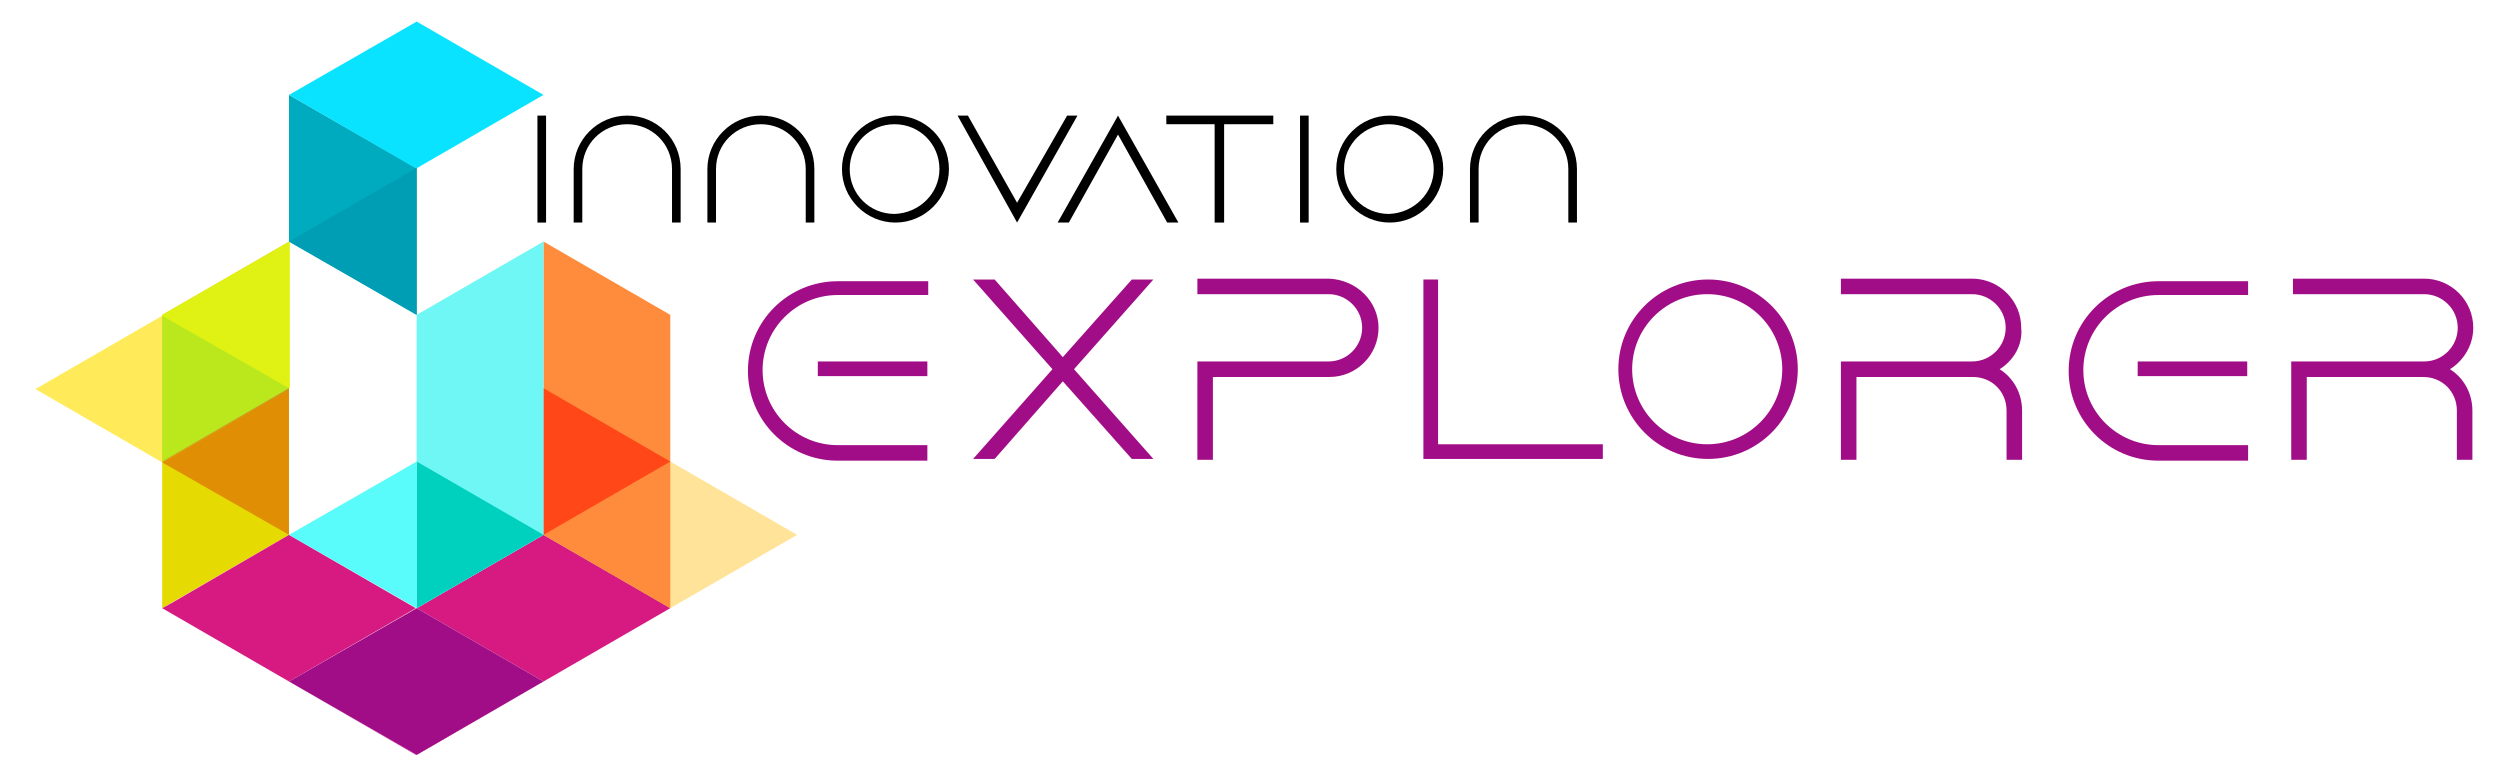 <?xml version="1.0" encoding="utf-8"?>
<!-- Generator: Adobe Illustrator 26.2.1, SVG Export Plug-In . SVG Version: 6.00 Build 0)  -->
<svg version="1.1" id="Layer_1" xmlns="http://www.w3.org/2000/svg" xmlns:xlink="http://www.w3.org/1999/xlink" x="0px" y="0px"
	 viewBox="0 0 289.8 90" style="enable-background:new 0 0 289.8 90;" xml:space="preserve">
<style type="text/css">
	.st0{fill:#E5DB03;}
	.st1{fill:#FFE399;}
	.st2{fill:#D61A82;}
	.st3{fill:#9E3D2B;}
	.st4{fill:#B83B3B;}
	.st5{fill:#00ABBF;}
	.st6{fill:#E0F214;}
	.st7{fill:#FF8C3D;}
	.st8{fill:#F5911F;}
	.st9{fill:#E08F05;}
	.st10{fill:#B82E26;}
	.st11{fill:#296140;}
	.st12{fill:#FF4717;}
	.st13{fill:#0AE3FF;}
	.st14{fill:#007DB5;}
	.st15{fill:#A10D87;}
	.st16{fill:#009EB5;}
	.st17{fill:#008FD1;}
	.st18{fill:#6EF7F5;}
	.st19{fill:#78332E;}
	.st20{fill:#5E2961;}
	.st21{fill:#00D1BF;}
	.st22{fill:#59FCFA;}
	.st23{fill:#FFEB59;}
	.st24{fill:#BAD433;}
	.st25{fill:#BAE81C;}
	.st26{fill:#B88533;}
	.st27{fill:#82DE00;}
</style>
<g>
	<path class="st15" d="M107.6,32.4v1.8H97.1c-4.8,0-8.7,3.9-8.7,8.7c0,4.8,3.9,8.7,8.7,8.7h10.4v1.8H97.1c-5.8,0-10.4-4.7-10.4-10.4
		c0-5.8,4.7-10.4,10.4-10.4H107.6z"/>
	<polygon class="st15" points="133.7,32.4 124.5,42.8 133.7,53.2 131.2,53.2 123.2,44.2 115.3,53.2 112.8,53.2 122,42.8 112.8,32.4 
		115.3,32.4 123.2,41.4 131.2,32.4 	"/>
	<path class="st15" d="M159.8,38c0,3.1-2.5,5.7-5.7,5.7h-13.5v9.6h-1.8V41.9h15.2c2.2,0,3.9-1.8,3.9-3.9c0-2.2-1.8-3.9-3.9-3.9
		h-15.2v-1.8h15.2C157.2,32.4,159.8,34.9,159.8,38"/>
	<polygon class="st15" points="184.3,51.5 185.8,51.5 185.8,53.2 180.2,53.2 165,53.2 165,51.9 165,51.5 165,32.4 166.7,32.4 
		166.7,51.5 180.2,51.5 	"/>
	<path class="st15" d="M206.6,42.8c0-4.8-3.9-8.7-8.7-8.7c-4.8,0-8.7,3.9-8.7,8.7c0,4.8,3.9,8.7,8.7,8.7
		C202.7,51.5,206.6,47.6,206.6,42.8 M208.4,42.8c0,5.8-4.7,10.4-10.4,10.4c-5.8,0-10.4-4.7-10.4-10.4c0-5.8,4.7-10.4,10.4-10.4
		C203.7,32.4,208.4,37,208.4,42.8"/>
	<path class="st15" d="M231.8,42.8c1.6,1,2.6,2.8,2.6,4.8v5.7h-1.8v-5.7c0-2.2-1.7-3.9-3.9-3.9h-13.5v9.6h-1.8V41.9h15.2
		c2.2,0,3.9-1.8,3.9-3.9c0-2.2-1.8-3.9-3.9-3.9h-15.2v-1.8h15.2c3.1,0,5.7,2.5,5.7,5.7C234.5,40,233.4,41.8,231.8,42.8"/>
	<path class="st15" d="M260.6,32.4v1.8h-10.4c-4.8,0-8.7,3.9-8.7,8.7c0,4.8,3.9,8.7,8.7,8.7h10.4v1.8h-10.4
		c-5.8,0-10.4-4.7-10.4-10.4c0-5.8,4.7-10.4,10.4-10.4H260.6z"/>
	<path class="st15" d="M284,42.8c1.6,1,2.6,2.8,2.6,4.8v5.7h-1.8v-5.7c0-2.2-1.7-3.9-3.9-3.9h-13.5v9.6h-1.8V41.9H281
		c2.2,0,3.9-1.8,3.9-3.9c0-2.2-1.8-3.9-3.9-3.9h-15.2v-1.8H281c3.1,0,5.7,2.5,5.7,5.7C286.7,40,285.6,41.8,284,42.8"/>
	<rect x="94.8" y="41.9" class="st15" width="12.7" height="1.7"/>
	<rect x="247.8" y="41.9" class="st15" width="12.7" height="1.7"/>
	<rect x="62.3" y="13.4" width="1" height="12.4"/>
	<path d="M78.9,19.6v6.2h-1v-6.2c0-2.9-2.3-5.2-5.2-5.2c-2.9,0-5.2,2.3-5.2,5.2v6.2h-1v-6.2c0-3.4,2.8-6.2,6.2-6.2
		C76.1,13.4,78.9,16.1,78.9,19.6"/>
	<path d="M94.4,19.6v6.2h-1v-6.2c0-2.9-2.3-5.2-5.2-5.2c-2.9,0-5.2,2.3-5.2,5.2v6.2h-1v-6.2c0-3.4,2.8-6.2,6.2-6.2
		C91.7,13.4,94.4,16.1,94.4,19.6"/>
	<path d="M108.9,19.6c0-2.9-2.3-5.2-5.2-5.2c-2.9,0-5.2,2.3-5.2,5.2c0,2.9,2.3,5.2,5.2,5.2C106.6,24.7,108.9,22.4,108.9,19.6
		 M110,19.6c0,3.4-2.8,6.2-6.2,6.2c-3.4,0-6.2-2.8-6.2-6.2c0-3.4,2.8-6.2,6.2-6.2C107.2,13.4,110,16.1,110,19.6"/>
	<polygon points="123.7,13.4 124.9,13.4 117.9,25.8 111,13.4 112.2,13.4 117.9,23.5 	"/>
	<polygon points="129.6,13.4 136.6,25.8 135.3,25.8 129.6,15.6 123.9,25.8 122.6,25.8 	"/>
	<polygon points="135.2,13.4 147.6,13.4 147.6,14.4 141.9,14.4 141.9,25.8 140.8,25.8 140.8,14.4 135.2,14.4 	"/>
	<rect x="150.7" y="13.4" width="1" height="12.4"/>
	<path d="M166.2,19.6c0-2.9-2.3-5.2-5.2-5.2c-2.8,0-5.2,2.3-5.2,5.2c0,2.9,2.3,5.2,5.2,5.2C163.9,24.7,166.2,22.4,166.2,19.6
		 M167.3,19.6c0,3.4-2.8,6.2-6.2,6.2c-3.4,0-6.2-2.8-6.2-6.2c0-3.4,2.8-6.2,6.2-6.2C164.5,13.4,167.3,16.1,167.3,19.6"/>
	<path d="M182.8,19.6v6.2h-1v-6.2c0-2.9-2.3-5.2-5.2-5.2c-2.9,0-5.2,2.3-5.2,5.2v6.2h-1v-6.2c0-3.4,2.8-6.2,6.2-6.2
		C180,13.4,182.8,16.1,182.8,19.6"/>
	<polygon class="st0" points="33.5,62 18.8,70.5 18.8,36.5 33.5,28 	"/>
	<polygon class="st1" points="63,62 77.7,70.5 92.4,62 77.7,53.5 	"/>
	<path class="st2" d="M63,62L63,62L63,62L63,62z M19.9,69.9l-1.1,0.6L33.5,79l14.7-8.5L33.5,62L19.9,69.9z M48.3,70.5L63,79
		l14.7-8.5L63,62L48.3,70.5z M33.5,79l14.7,8.5L63,79l-14.7,8.5L33.5,79z"/>
	<polygon class="st3" points="18.8,70.5 18.8,70.5 19.9,69.9 	"/>
	<polygon class="st4" points="63,62 63,62 77.7,70.5 76.6,69.9 	"/>
	<polygon class="st5" points="33.5,28 48.3,36.5 48.3,19.5 33.5,11 	"/>
	<polygon class="st6" points="33.6,45 18.8,53.5 18.8,36.5 33.6,28 	"/>
	<polygon class="st7" points="63,62 77.7,70.5 77.7,36.5 63,28 	"/>
	<path class="st8" d="M63,62L63,62L63,62L63,62L63,62z M33.5,45L33.5,45L33.5,45v17l0,0l0,0l0,0l0,0V45z M48.3,36.5L48.3,36.5
		L48.3,36.5L48.3,36.5L48.3,36.5z"/>
	<path class="st9" d="M33.5,45.1l-14.7,8.5L33.5,62l0,0V45.1z M33.5,45L33.5,45L33.5,45L33.5,45z"/>
	<path class="st10" d="M63,62L63,62L63,62l-14.7,8.5L63,62L63,62z M33.5,62L33.5,62l14.7,8.5L33.5,62L33.5,62L33.5,62z"/>
	<polygon class="st11" points="48.2,36.5 48.3,36.5 48.3,36.5 	"/>
	<polygon class="st12" points="63,45 63,62 63,62 77.7,53.5 	"/>
	<polygon class="st13" points="48.3,2.5 33.5,11 47.5,19.1 48.2,19.5 48.3,19.5 48.3,19.5 63,11 	"/>
	<polygon class="st14" points="33.5,11 33.5,11 47.5,19.1 	"/>
	<polygon class="st15" points="33.5,79 48.3,87.5 63,79 48.3,70.5 	"/>
	<polygon class="st16" points="48.2,19.5 33.5,28 48.3,36.5 48.3,19.5 	"/>
	<polygon class="st17" points="48.2,19.5 48.3,19.5 48.3,19.5 48.3,19.5 	"/>
	<polygon class="st18" points="63,62 48.3,70.5 48.3,36.5 63,28 	"/>
	<polygon class="st19" points="63,62 48.3,70.5 63,62 	"/>
	<path class="st20" d="M48.3,70.5L48.3,70.5L48.3,70.5z"/>
	<polygon class="st21" points="48.3,53.5 48.3,53.5 48.3,70.5 48.3,70.5 63,62 	"/>
	<polygon class="st19" points="33.5,62 33.5,62 48.3,70.5 	"/>
	<path class="st20" d="M48.3,70.5L48.3,70.5L48.3,70.5z"/>
	<polygon class="st22" points="48.3,53.5 33.5,62 48.3,70.5 48.3,70.5 	"/>
	<polygon class="st23" points="4.1,45.1 18.8,53.6 18.8,36.6 	"/>
	<polygon class="st24" points="18.8,36.6 18.8,36.6 18.8,53.6 18.9,53.5 18.8,53.5 33.5,45 33.5,45 18.8,53.5 	"/>
	<polygon class="st25" points="18.8,36.6 18.8,36.6 18.8,53.5 33.5,45 	"/>
	<polygon class="st26" points="33.5,45 18.8,53.5 18.9,53.5 33.5,45.1 	"/>
</g>
</svg>
